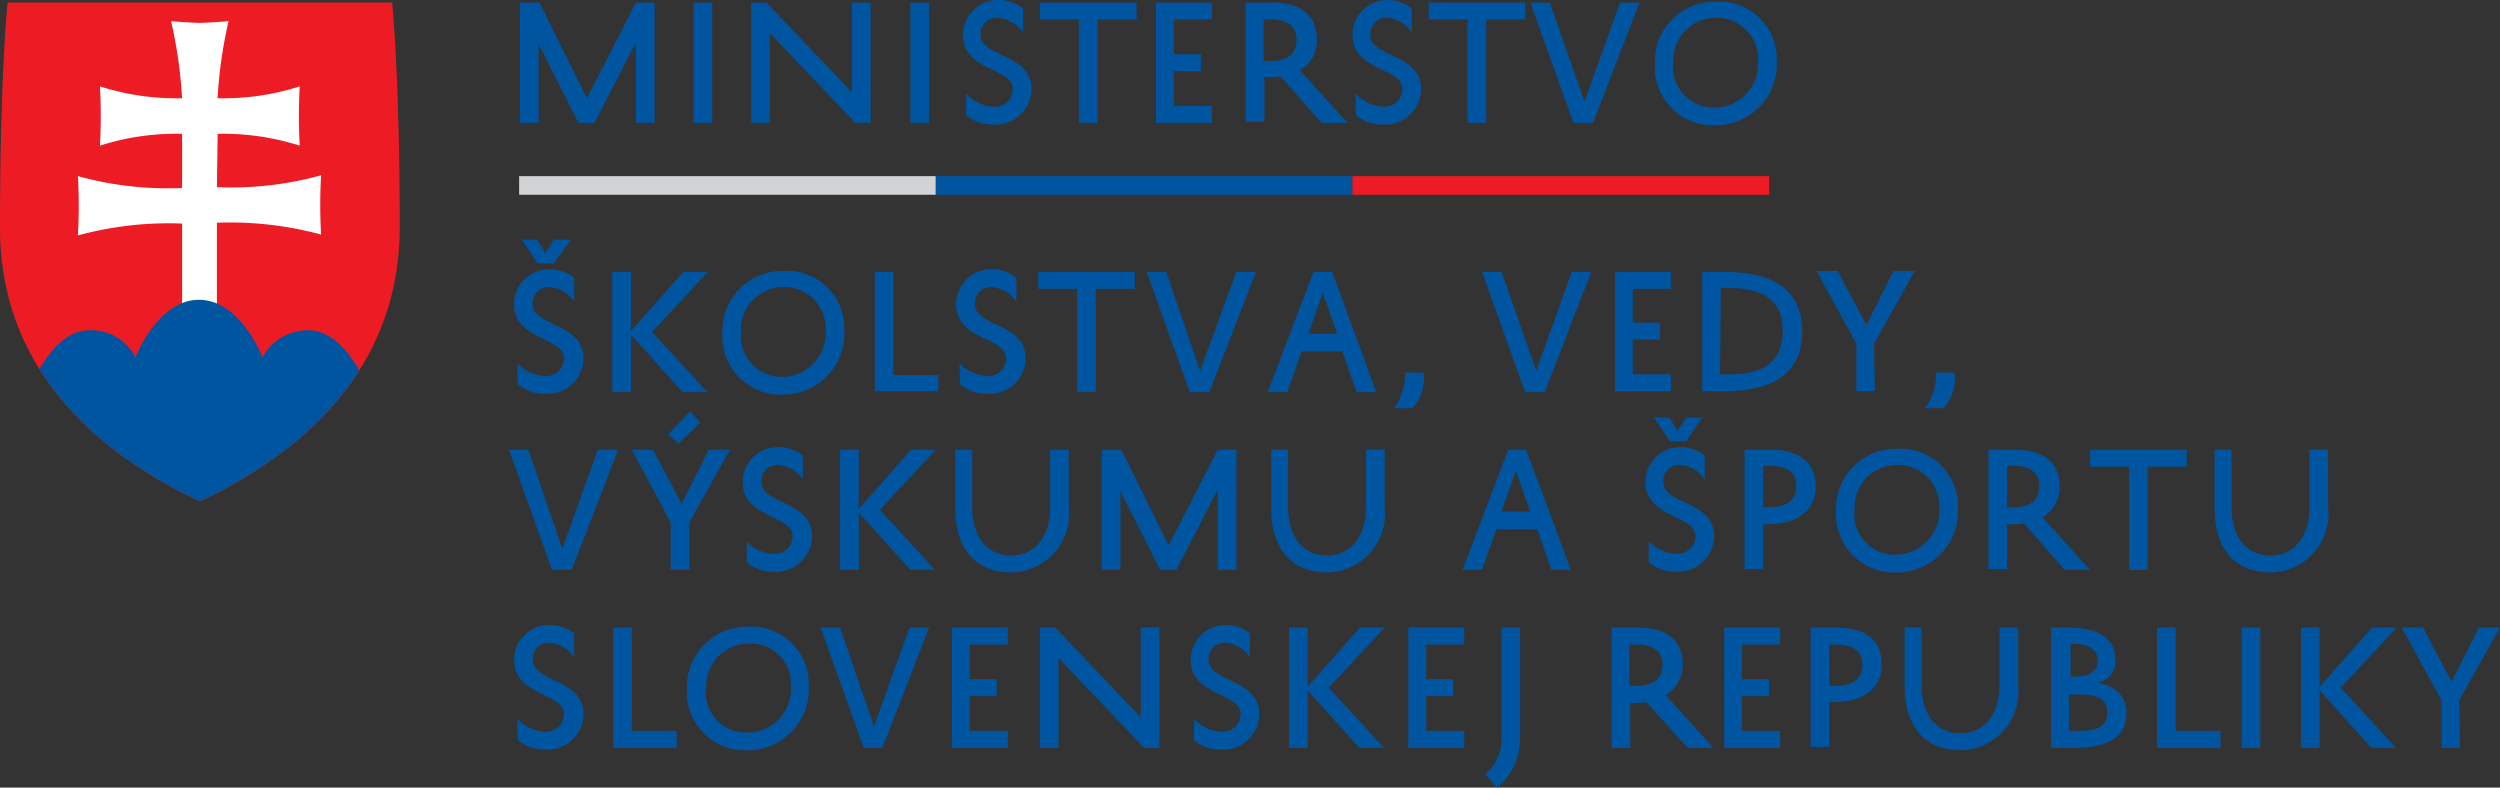 <?xml version="1.0" encoding="utf-8"?> 
<svg id="logo-minedu-sk" xmlns="http://www.w3.org/2000/svg" xmlns:xlink="http://www.w3.org/1999/xlink" width="104.319" height="32.865" viewBox="0 0 104.319 32.865">
  <rect x="0" y="0" width="104.319" height="32.865" fill="#333333" stroke="none"/>
  <defs>
    <clipPath id="clip-path">
      <path id="Path_1012" data-name="Path 1012" d="M10.34,22.014C6.912,20.389,2,17.1,2,10.6c0-6.467.318-9.4.318-9.4H18.362s.318,2.933.318,9.435c-.035,6.467-4.912,9.753-8.34,11.379" transform="translate(-2 -1.2)"/>
    </clipPath>
  </defs>
  <g id="Group_3067" data-name="Group 3067" transform="translate(21.238 0)">
    <path id="Path_948" data-name="Path 948" d="M68.241,6.218V2.861L66.51,6.218h-.671L64.177,2.932V6.218H63.4V1.2h.813l1.979,3.993L68.241,1.2h.777V6.218Z" transform="translate(-62.941 -1.094)" fill="#0055a1"/>
    <path id="Path_949" data-name="Path 949" d="M84.677,1.2V6.218H83.9V1.2Z" transform="translate(-76.196 -1.094)" fill="#0055a1"/>
    <path id="Path_950" data-name="Path 950" d="M95.683,1.2V6.218h-.636L91.477,2.472V6.218H90.7V1.2h.636l3.569,3.746V1.2Z" transform="translate(-80.593 -1.094)" fill="#0055a1"/>
    <path id="Path_951" data-name="Path 951" d="M110.277,1.2V6.218H109.5V1.2Z" transform="translate(-92.75 -1.094)" fill="#0055a1"/>
    <path id="Path_952" data-name="Path 952" d="M115.841,4.823a1.711,1.711,0,0,0,1.131.53.744.744,0,0,0,.813-.742c0-.883-2.085-.742-2.085-2.262A1.461,1.461,0,0,1,117.184.9a1.606,1.606,0,0,1,1.025.353v.989a1.527,1.527,0,0,0-1.06-.6.668.668,0,0,0-.707.707c0,.954,2.12.777,2.12,2.262a1.5,1.5,0,0,1-1.626,1.484,1.7,1.7,0,0,1-1.1-.389V4.823Z" transform="translate(-96.759 -0.9)" fill="#0055a1"/>
    <path id="Path_953" data-name="Path 953" d="M124.8,1.2h4.029v.707H127.2V6.218h-.777V1.907H124.8V1.2Z" transform="translate(-102.643 -1.094)" fill="#0055a1"/>
    <path id="Path_954" data-name="Path 954" d="M140.832,6.218H138.5V1.2h2.332v.707h-1.59V3.356h1.131v.707h-1.131V5.511h1.59Z" transform="translate(-111.501 -1.094)" fill="#0055a1"/>
    <path id="Path_955" data-name="Path 955" d="M150.549,4.274a1.72,1.72,0,0,1-.424.035h-.247V6.183H149.1V1.2h1.06c1.166,0,1.908.459,1.908,1.555a1.441,1.441,0,0,1-.707,1.272l1.979,2.191h-1.06C152.245,6.218,150.549,4.274,150.549,4.274Zm-.671-.636h.283c.671,0,1.06-.283,1.06-.883,0-.565-.389-.848-1.06-.848h-.318V3.638Z" transform="translate(-118.356 -1.094)" fill="#0055a1"/>
    <path id="Path_956" data-name="Path 956" d="M161.841,4.823a1.711,1.711,0,0,0,1.131.53.744.744,0,0,0,.813-.742c0-.883-2.085-.742-2.085-2.262A1.454,1.454,0,0,1,163.149.9a1.606,1.606,0,0,1,1.025.353v.989a1.38,1.38,0,0,0-1.025-.6.668.668,0,0,0-.707.707c0,.954,2.12.777,2.12,2.262a1.5,1.5,0,0,1-1.626,1.484,1.7,1.7,0,0,1-1.1-.389V4.823Z" transform="translate(-126.503 -0.9)" fill="#0055a1"/>
    <path id="Path_957" data-name="Path 957" d="M170.7,1.2h4.029v.707H173.1V6.218h-.777V1.907H170.7V1.2Z" transform="translate(-132.323 -1.094)" fill="#0055a1"/>
    <path id="Path_958" data-name="Path 958" d="M184.962,5.335,186.446,1.2h.813l-1.944,5.018H184.5L182.7,1.2h.813Z" transform="translate(-140.082 -1.094)" fill="#0055a1"/>
    <path id="Path_959" data-name="Path 959" d="M199.942,1.1a2.393,2.393,0,0,1,2.544,2.474,2.553,2.553,0,0,1-2.58,2.686A2.435,2.435,0,0,1,197.4,3.68,2.5,2.5,0,0,1,199.942,1.1Zm-.035,4.417a1.821,1.821,0,0,0,1.8-1.944,1.717,1.717,0,0,0-1.767-1.8,1.767,1.767,0,0,0-1.767,1.838A1.69,1.69,0,0,0,199.907,5.517Z" transform="translate(-149.585 -1.029)" fill="#0055a1"/>
    <path id="Path_960" data-name="Path 960" d="M62.841,34.359a1.711,1.711,0,0,0,1.131.53.744.744,0,0,0,.813-.742c0-.883-2.085-.742-2.085-2.262a1.461,1.461,0,0,1,1.484-1.449,1.606,1.606,0,0,1,1.025.353v.989a1.38,1.38,0,0,0-1.025-.6.668.668,0,0,0-.707.707c0,.954,2.12.777,2.12,2.262a1.5,1.5,0,0,1-1.626,1.484,1.7,1.7,0,0,1-1.1-.389A7.386,7.386,0,0,1,62.841,34.359ZM65.068,29.2l-.707.989h-.671l-.671-.989h.636l.353.565.353-.565Z" transform="translate(-62.488 -19.199)" fill="#0055a1"/>
    <path id="Path_961" data-name="Path 961" d="M75.077,33v2.474L77.268,33h1.025l-2.332,2.509,2.3,2.509H77.233l-2.156-2.4v2.4H74.3V33Z" transform="translate(-69.989 -21.656)" fill="#0055a1"/>
    <path id="Path_962" data-name="Path 962" d="M89.842,32.9a2.393,2.393,0,0,1,2.544,2.474,2.553,2.553,0,0,1-2.58,2.686A2.435,2.435,0,0,1,87.3,35.48,2.5,2.5,0,0,1,89.842,32.9Zm-.035,4.417a1.821,1.821,0,0,0,1.8-1.944,1.717,1.717,0,0,0-1.767-1.8,1.767,1.767,0,0,0-1.767,1.838A1.709,1.709,0,0,0,89.807,37.317Z" transform="translate(-78.393 -21.592)" fill="#0055a1"/>
    <path id="Path_963" data-name="Path 963" d="M107.95,37.983H105.3V33h.777v4.311h1.873Z" transform="translate(-90.034 -21.656)" fill="#0055a1"/>
    <path id="Path_964" data-name="Path 964" d="M115.041,36.623a1.711,1.711,0,0,0,1.131.53.744.744,0,0,0,.813-.742c0-.883-2.085-.742-2.085-2.262a1.461,1.461,0,0,1,1.484-1.449,1.606,1.606,0,0,1,1.025.353v.989a1.38,1.38,0,0,0-1.025-.6.668.668,0,0,0-.707.707c0,.954,2.12.777,2.12,2.262a1.5,1.5,0,0,1-1.626,1.484,1.7,1.7,0,0,1-1.1-.389l-.035-.883Z" transform="translate(-96.241 -21.462)" fill="#0055a1"/>
    <path id="Path_965" data-name="Path 965" d="M124.6,33h4.029v.707H127v4.311h-.777V33.707H124.6V33Z" transform="translate(-102.514 -21.656)" fill="#0055a1"/>
    <path id="Path_966" data-name="Path 966" d="M139.626,37.135,141.146,33h.813l-1.944,5.018H139.2L137.4,33h.813l1.414,4.135Z" transform="translate(-110.79 -21.656)" fill="#0055a1"/>
    <path id="Path_967" data-name="Path 967" d="M154.386,33l1.838,5.018h-.813l-.6-1.7h-1.7l-.6,1.7H151.7L153.608,33Zm-.989,2.58h1.2l-.6-1.7Z" transform="translate(-120.037 -21.656)" fill="#0055a1"/>
    <path id="Path_968" data-name="Path 968" d="M167.837,44.9a1.888,1.888,0,0,1-.459,1.484H166.6a2.324,2.324,0,0,0,.459-1.484Z" transform="translate(-129.671 -29.351)" fill="#0055a1"/>
    <path id="Path_969" data-name="Path 969" d="M179.262,37.135,180.746,33h.813l-1.944,5.018H178.8L177,33h.813l1.449,4.135Z" transform="translate(-136.396 -21.656)" fill="#0055a1"/>
    <path id="Path_970" data-name="Path 970" d="M195.032,37.983H192.7V33h2.332v.707h-1.59V35.12h1.131v.707h-1.131v1.449h1.59Z" transform="translate(-146.548 -21.656)" fill="#0055a1"/>
    <path id="Path_971" data-name="Path 971" d="M203,37.983V33h.883c2.05,0,3.286.707,3.286,2.509,0,1.732-1.237,2.474-3.251,2.474Zm.742-.707h.318c1.449,0,2.3-.459,2.3-1.838,0-1.308-.883-1.767-2.3-1.767h-.283l-.035,3.6Z" transform="translate(-153.208 -21.656)" fill="#0055a1"/>
    <path id="Path_972" data-name="Path 972" d="M218.938,37.918h-.777V35.939L216.5,32.9h.883l1.2,2.262,1.131-2.262h.883l-1.7,3.039.035,1.979Z" transform="translate(-161.938 -21.592)" fill="#0055a1"/>
    <path id="Path_973" data-name="Path 973" d="M230.537,44.9a1.888,1.888,0,0,1-.459,1.484H229.3a2.324,2.324,0,0,0,.459-1.484Z" transform="translate(-170.214 -29.351)" fill="#0055a1"/>
    <path id="Path_974" data-name="Path 974" d="M64.326,58.135,65.811,54h.848l-1.944,5.018H63.9L62.1,54h.813Z" transform="translate(-62.1 -35.235)" fill="#0055a1"/>
    <path id="Path_975" data-name="Path 975" d="M79,56.108h-.777V54.129L76.6,51.09h.883l1.2,2.262,1.131-2.262H80.7L79,54.129v1.979Zm-.459-5.265-.424-.389.919-.954.424.459Z" transform="translate(-71.476 -32.326)" fill="#0055a1"/>
    <path id="Path_976" data-name="Path 976" d="M89.841,57.623a1.711,1.711,0,0,0,1.131.53.744.744,0,0,0,.813-.742c0-.883-2.085-.742-2.085-2.262A1.461,1.461,0,0,1,91.184,53.7a1.606,1.606,0,0,1,1.025.353v.989a1.38,1.38,0,0,0-1.025-.6.668.668,0,0,0-.707.707c0,.954,2.12.777,2.12,2.262a1.5,1.5,0,0,1-1.626,1.484,1.7,1.7,0,0,1-1.1-.389v-.883Z" transform="translate(-79.947 -35.041)" fill="#0055a1"/>
    <path id="Path_977" data-name="Path 977" d="M101.977,54v2.474L104.168,54h1.025l-2.332,2.509,2.3,2.509h-1.025l-2.156-2.4v2.4H101.2V54Z" transform="translate(-87.383 -35.235)" fill="#0055a1"/>
    <path id="Path_978" data-name="Path 978" d="M115.507,54v2.4c0,1.025.459,2.014,1.626,2.014.954,0,1.626-.742,1.626-2.014V54h.777v2.4a2.447,2.447,0,0,1-2.368,2.721c-1.661,0-2.368-1.131-2.368-2.721V54Z" transform="translate(-96.177 -35.235)" fill="#0055a1"/>
    <path id="Path_979" data-name="Path 979" d="M136.941,59.018V55.661l-1.732,3.357h-.671l-1.661-3.286v3.286H132.1V54h.813l1.979,3.993L136.941,54h.777v5.018Z" transform="translate(-107.363 -35.235)" fill="#0055a1"/>
    <path id="Path_980" data-name="Path 980" d="M152.807,54v2.4c0,1.025.459,2.014,1.626,2.014.954,0,1.626-.742,1.626-2.014V54h.777v2.4a2.447,2.447,0,0,1-2.368,2.721c-1.661,0-2.368-1.131-2.368-2.721V54Z" transform="translate(-120.295 -35.235)" fill="#0055a1"/>
    <path id="Path_981" data-name="Path 981" d="M177.35,54l1.873,5.018h-.813l-.6-1.7h-1.7l-.6,1.7H174.7L176.608,54Zm-1.025,2.58h1.2l-.6-1.7Z" transform="translate(-134.909 -35.235)" fill="#0055a1"/>
    <path id="Path_982" data-name="Path 982" d="M196.441,55.359a1.711,1.711,0,0,0,1.131.53.744.744,0,0,0,.813-.742c0-.883-2.085-.742-2.085-2.262a1.454,1.454,0,0,1,1.449-1.449,1.606,1.606,0,0,1,1.025.353v.989a1.38,1.38,0,0,0-1.025-.6.668.668,0,0,0-.707.707c0,.954,2.12.777,2.12,2.262a1.5,1.5,0,0,1-1.626,1.484,1.7,1.7,0,0,1-1.1-.389v-.883Zm2.226-5.159-.671.989h-.671l-.671-.989h.636l.353.565L198,50.2Z" transform="translate(-148.876 -32.778)" fill="#0055a1"/>
    <path id="Path_983" data-name="Path 983" d="M208.777,57.11v1.873H208V54h1.06c1.166,0,1.908.459,1.908,1.555,0,1.025-.848,1.555-1.944,1.555Zm0-.707h.283c.671,0,1.1-.283,1.1-.883,0-.565-.389-.848-1.06-.848h-.318V56.4Z" transform="translate(-156.441 -35.235)" fill="#0055a1"/>
    <path id="Path_984" data-name="Path 984" d="M221.342,53.9a2.393,2.393,0,0,1,2.544,2.474,2.553,2.553,0,0,1-2.58,2.686,2.435,2.435,0,0,1-2.509-2.58A2.5,2.5,0,0,1,221.342,53.9Zm-.035,4.417a1.821,1.821,0,0,0,1.8-1.944,1.717,1.717,0,0,0-1.767-1.8,1.767,1.767,0,0,0-1.767,1.838,1.69,1.69,0,0,0,1.732,1.908Z" transform="translate(-163.423 -35.171)" fill="#0055a1"/>
    <path id="Path_985" data-name="Path 985" d="M238.284,57.074a1.72,1.72,0,0,1-.424.035h-.283v1.873H236.8V54h1.06c1.166,0,1.908.459,1.908,1.555a1.485,1.485,0,0,1-.707,1.272l1.979,2.191h-1.06l-1.7-1.944Zm-.707-.671h.283c.671,0,1.06-.283,1.06-.883,0-.565-.389-.848-1.06-.848h-.283Z" transform="translate(-175.064 -35.235)" fill="#0055a1"/>
    <path id="Path_986" data-name="Path 986" d="M248.8,54h4.029v.707H251.2v4.311h-.777V54.707H248.8V54Z" transform="translate(-182.823 -35.235)" fill="#0055a1"/>
    <path id="Path_987" data-name="Path 987" d="M264.207,54v2.4c0,1.025.459,2.014,1.626,2.014.954,0,1.626-.742,1.626-2.014V54h.777v2.4a2.447,2.447,0,0,1-2.368,2.721c-1.661,0-2.368-1.131-2.368-2.721V54Z" transform="translate(-192.329 -35.235)" fill="#0055a1"/>
    <path id="Path_988" data-name="Path 988" d="M62.841,78.623a1.711,1.711,0,0,0,1.131.53.744.744,0,0,0,.813-.742c0-.883-2.085-.742-2.085-2.262A1.461,1.461,0,0,1,64.184,74.7a1.606,1.606,0,0,1,1.025.353v.989a1.38,1.38,0,0,0-1.025-.6.668.668,0,0,0-.707.707c0,.954,2.12.777,2.12,2.262a1.5,1.5,0,0,1-1.626,1.484,1.7,1.7,0,0,1-1.1-.389A7.386,7.386,0,0,1,62.841,78.623Z" transform="translate(-62.488 -48.62)" fill="#0055a1"/>
    <path id="Path_989" data-name="Path 989" d="M77.05,80.018H74.4V75h.777v4.311H77.05Z" transform="translate(-70.053 -48.814)" fill="#0055a1"/>
    <path id="Path_990" data-name="Path 990" d="M85.642,74.9a2.393,2.393,0,0,1,2.544,2.474,2.553,2.553,0,0,1-2.58,2.686A2.435,2.435,0,0,1,83.1,77.48,2.522,2.522,0,0,1,85.642,74.9Zm0,4.417a1.821,1.821,0,0,0,1.8-1.944,1.669,1.669,0,0,0-1.767-1.767,1.767,1.767,0,0,0-1.767,1.838A1.66,1.66,0,0,0,85.642,79.317Z" transform="translate(-75.677 -48.75)" fill="#0055a1"/>
    <path id="Path_991" data-name="Path 991" d="M101.126,79.135,102.611,75h.813l-1.944,5.018H100.7L98.9,75h.813Z" transform="translate(-85.895 -48.814)" fill="#0055a1"/>
    <path id="Path_992" data-name="Path 992" d="M116.732,80.018H114.4V75h2.332v.707h-1.59v1.449h1.131v.707h-1.131v1.449h1.59Z" transform="translate(-95.918 -48.814)" fill="#0055a1"/>
    <path id="Path_993" data-name="Path 993" d="M129.783,75v5.018h-.636l-3.569-3.746v3.746H124.8V75h.636l3.569,3.746V75Z" transform="translate(-102.643 -48.814)" fill="#0055a1"/>
    <path id="Path_994" data-name="Path 994" d="M142.741,78.623a1.711,1.711,0,0,0,1.131.53.744.744,0,0,0,.813-.742c0-.883-2.085-.742-2.085-2.262a1.454,1.454,0,0,1,1.449-1.449,1.606,1.606,0,0,1,1.025.353v.989a1.38,1.38,0,0,0-1.025-.6.668.668,0,0,0-.707.707c0,.954,2.12.777,2.12,2.262a1.5,1.5,0,0,1-1.626,1.484,1.7,1.7,0,0,1-1.1-.389Z" transform="translate(-114.153 -48.62)" fill="#0055a1"/>
    <path id="Path_995" data-name="Path 995" d="M154.977,75v2.474L157.168,75h1.025l-2.332,2.509,2.3,2.509h-1.025l-2.156-2.4v2.4H154.2V75Z" transform="translate(-121.653 -48.814)" fill="#0055a1"/>
    <path id="Path_996" data-name="Path 996" d="M170.632,80.018H168.3V75h2.332v.707h-1.59v1.449h1.131v.707h-1.131v1.449h1.59Z" transform="translate(-130.771 -48.814)" fill="#0055a1"/>
    <path id="Path_997" data-name="Path 997" d="M177.4,81.114a1.936,1.936,0,0,0,.671-1.555V75h.777v4.559a2.677,2.677,0,0,1-.954,2.12A7.076,7.076,0,0,1,177.4,81.114Z" transform="translate(-136.655 -48.814)" fill="#0055a1"/>
    <path id="Path_998" data-name="Path 998" d="M193.749,78.11a1.72,1.72,0,0,1-.424.035h-.247v1.873H192.3V75h1.06c1.166,0,1.908.459,1.908,1.555a1.484,1.484,0,0,1-.707,1.272l1.979,2.191h-1.06l-1.732-1.908Zm-.707-.671h.283c.671,0,1.1-.283,1.1-.883,0-.565-.389-.848-1.06-.848h-.318v1.732Z" transform="translate(-146.289 -48.814)" fill="#0055a1"/>
    <path id="Path_999" data-name="Path 999" d="M207.932,80.018H205.6V75h2.332v.707h-1.59v1.449h1.131v.707h-1.131v1.449h1.59Z" transform="translate(-154.889 -48.814)" fill="#0055a1"/>
    <path id="Path_1000" data-name="Path 1000" d="M216.577,78.11v1.873H215.8V75h1.06c1.166,0,1.908.459,1.908,1.555,0,1.025-.848,1.555-1.944,1.555Zm0-.671h.283c.671,0,1.1-.283,1.1-.883,0-.565-.389-.848-1.06-.848h-.318v1.732Z" transform="translate(-161.485 -48.814)" fill="#0055a1"/>
    <path id="Path_1001" data-name="Path 1001" d="M227.607,75v2.4c0,1.025.459,2.014,1.626,2.014.954,0,1.626-.742,1.626-2.014V75h.777v2.4a2.447,2.447,0,0,1-2.368,2.721c-1.661,0-2.368-1.131-2.368-2.721V75Z" transform="translate(-168.662 -48.814)" fill="#0055a1"/>
    <path id="Path_1002" data-name="Path 1002" d="M244.2,80.018V75h.707c1.131,0,1.979.353,1.979,1.378a.911.911,0,0,1-.742.919c.707.141,1.2.53,1.2,1.272,0,1.237-1.166,1.449-2.191,1.449Zm.989-2.968c.6,0,.954-.212.954-.671,0-.565-.565-.707-1.025-.707h-.106V77.05Zm.071.742h-.318v1.52h.283c.813,0,1.308-.106,1.308-.742.035-.671-.53-.777-1.272-.777Z" transform="translate(-179.849 -48.814)" fill="#0055a1"/>
    <path id="Path_1003" data-name="Path 1003" d="M259.35,80.018H256.7V75h.777v4.311h1.873Z" transform="translate(-187.932 -48.814)" fill="#0055a1"/>
    <path id="Path_1004" data-name="Path 1004" d="M267.477,75v5.018H266.7V75Z" transform="translate(-194.398 -48.814)" fill="#0055a1"/>
    <path id="Path_1005" data-name="Path 1005" d="M274.477,75v2.474L276.668,75h1.025l-2.332,2.509,2.3,2.509h-1.025l-2.156-2.4v2.4H273.7V75Z" transform="translate(-198.924 -48.814)" fill="#0055a1"/>
    <path id="Path_1006" data-name="Path 1006" d="M288.038,80.018h-.777V78.039L285.6,75h.883l1.2,2.262L288.816,75h.883L288,78.039l.035,1.979Z" transform="translate(-206.619 -48.814)" fill="#0055a1"/>
  </g>
  <path id="Path_1007" data-name="Path 1007" d="M80.686,22.477H63.3V21.7H80.686Z" transform="translate(-41.638 -14.35)" fill="#d1d3d4"/>
  <path id="Path_1008" data-name="Path 1008" d="M129.886,22.477H112.5V21.7h17.386Z" transform="translate(-73.451 -14.35)" fill="#0055a1"/>
  <path id="Path_1009" data-name="Path 1009" d="M179.086,22.477H161.7V21.7h17.386Z" transform="translate(-105.265 -14.35)" fill="#ed1c24"/>
  <path id="Path_1010" data-name="Path 1010" d="M10.34,22.014C6.912,20.389,2,17.1,2,10.6c0-6.467.318-9.4.318-9.4H18.362s.318,2.933.318,9.435c-.035,6.467-4.912,9.753-8.34,11.379" transform="translate(-2 -1.094)" fill="#ed1c24"/>
  <g id="Group_3069" data-name="Group 3069" transform="translate(0 0.106)">
    <g id="Group_3068" data-name="Group 3068" transform="translate(0)" clip-path="url(#clip-path)">
      <path id="Path_1011" data-name="Path 1011" d="M17,10.326a14.02,14.02,0,0,0,4.347-.495s-.035.565-.035,1.237.035,1.237.035,1.237A14.483,14.483,0,0,0,17,11.811V15.38H15.547V11.846a14.368,14.368,0,0,0-4.347.495s.035-.565.035-1.237S11.2,9.867,11.2,9.867a14.122,14.122,0,0,0,4.347.495V8.1a10.451,10.451,0,0,0-3.428.495s.035-.565.035-1.237-.035-1.237-.035-1.237a10.451,10.451,0,0,0,3.428.495A19.124,19.124,0,0,0,15.087,3.4s.848.071,1.2.071,1.2-.071,1.2-.071a19.124,19.124,0,0,0-.459,3.216,10.451,10.451,0,0,0,3.428-.495s-.035.565-.035,1.237.035,1.237.035,1.237A10.569,10.569,0,0,0,17.031,8.1L17,10.326" transform="translate(-7.949 -2.623)" fill="#fff"/>
    </g>
  </g>
  <g id="Group_3071" data-name="Group 3071" transform="translate(0 0.106)">
    <g id="Group_3070" data-name="Group 3070" transform="translate(0)" clip-path="url(#clip-path)">
      <path id="Path_1013" data-name="Path 1013" d="M12.1,46.866,5,40.505s.919-2.933,2.686-2.933A2.077,2.077,0,0,1,9.594,38.7s.919-2.4,2.65-2.4,2.65,2.4,2.65,2.4A2.138,2.138,0,0,1,16.8,37.572c1.767,0,2.686,2.933,2.686,2.933L12.1,46.866" transform="translate(-3.94 -23.896)" fill="#0055a1"/>
    </g>
  </g>
</svg>
